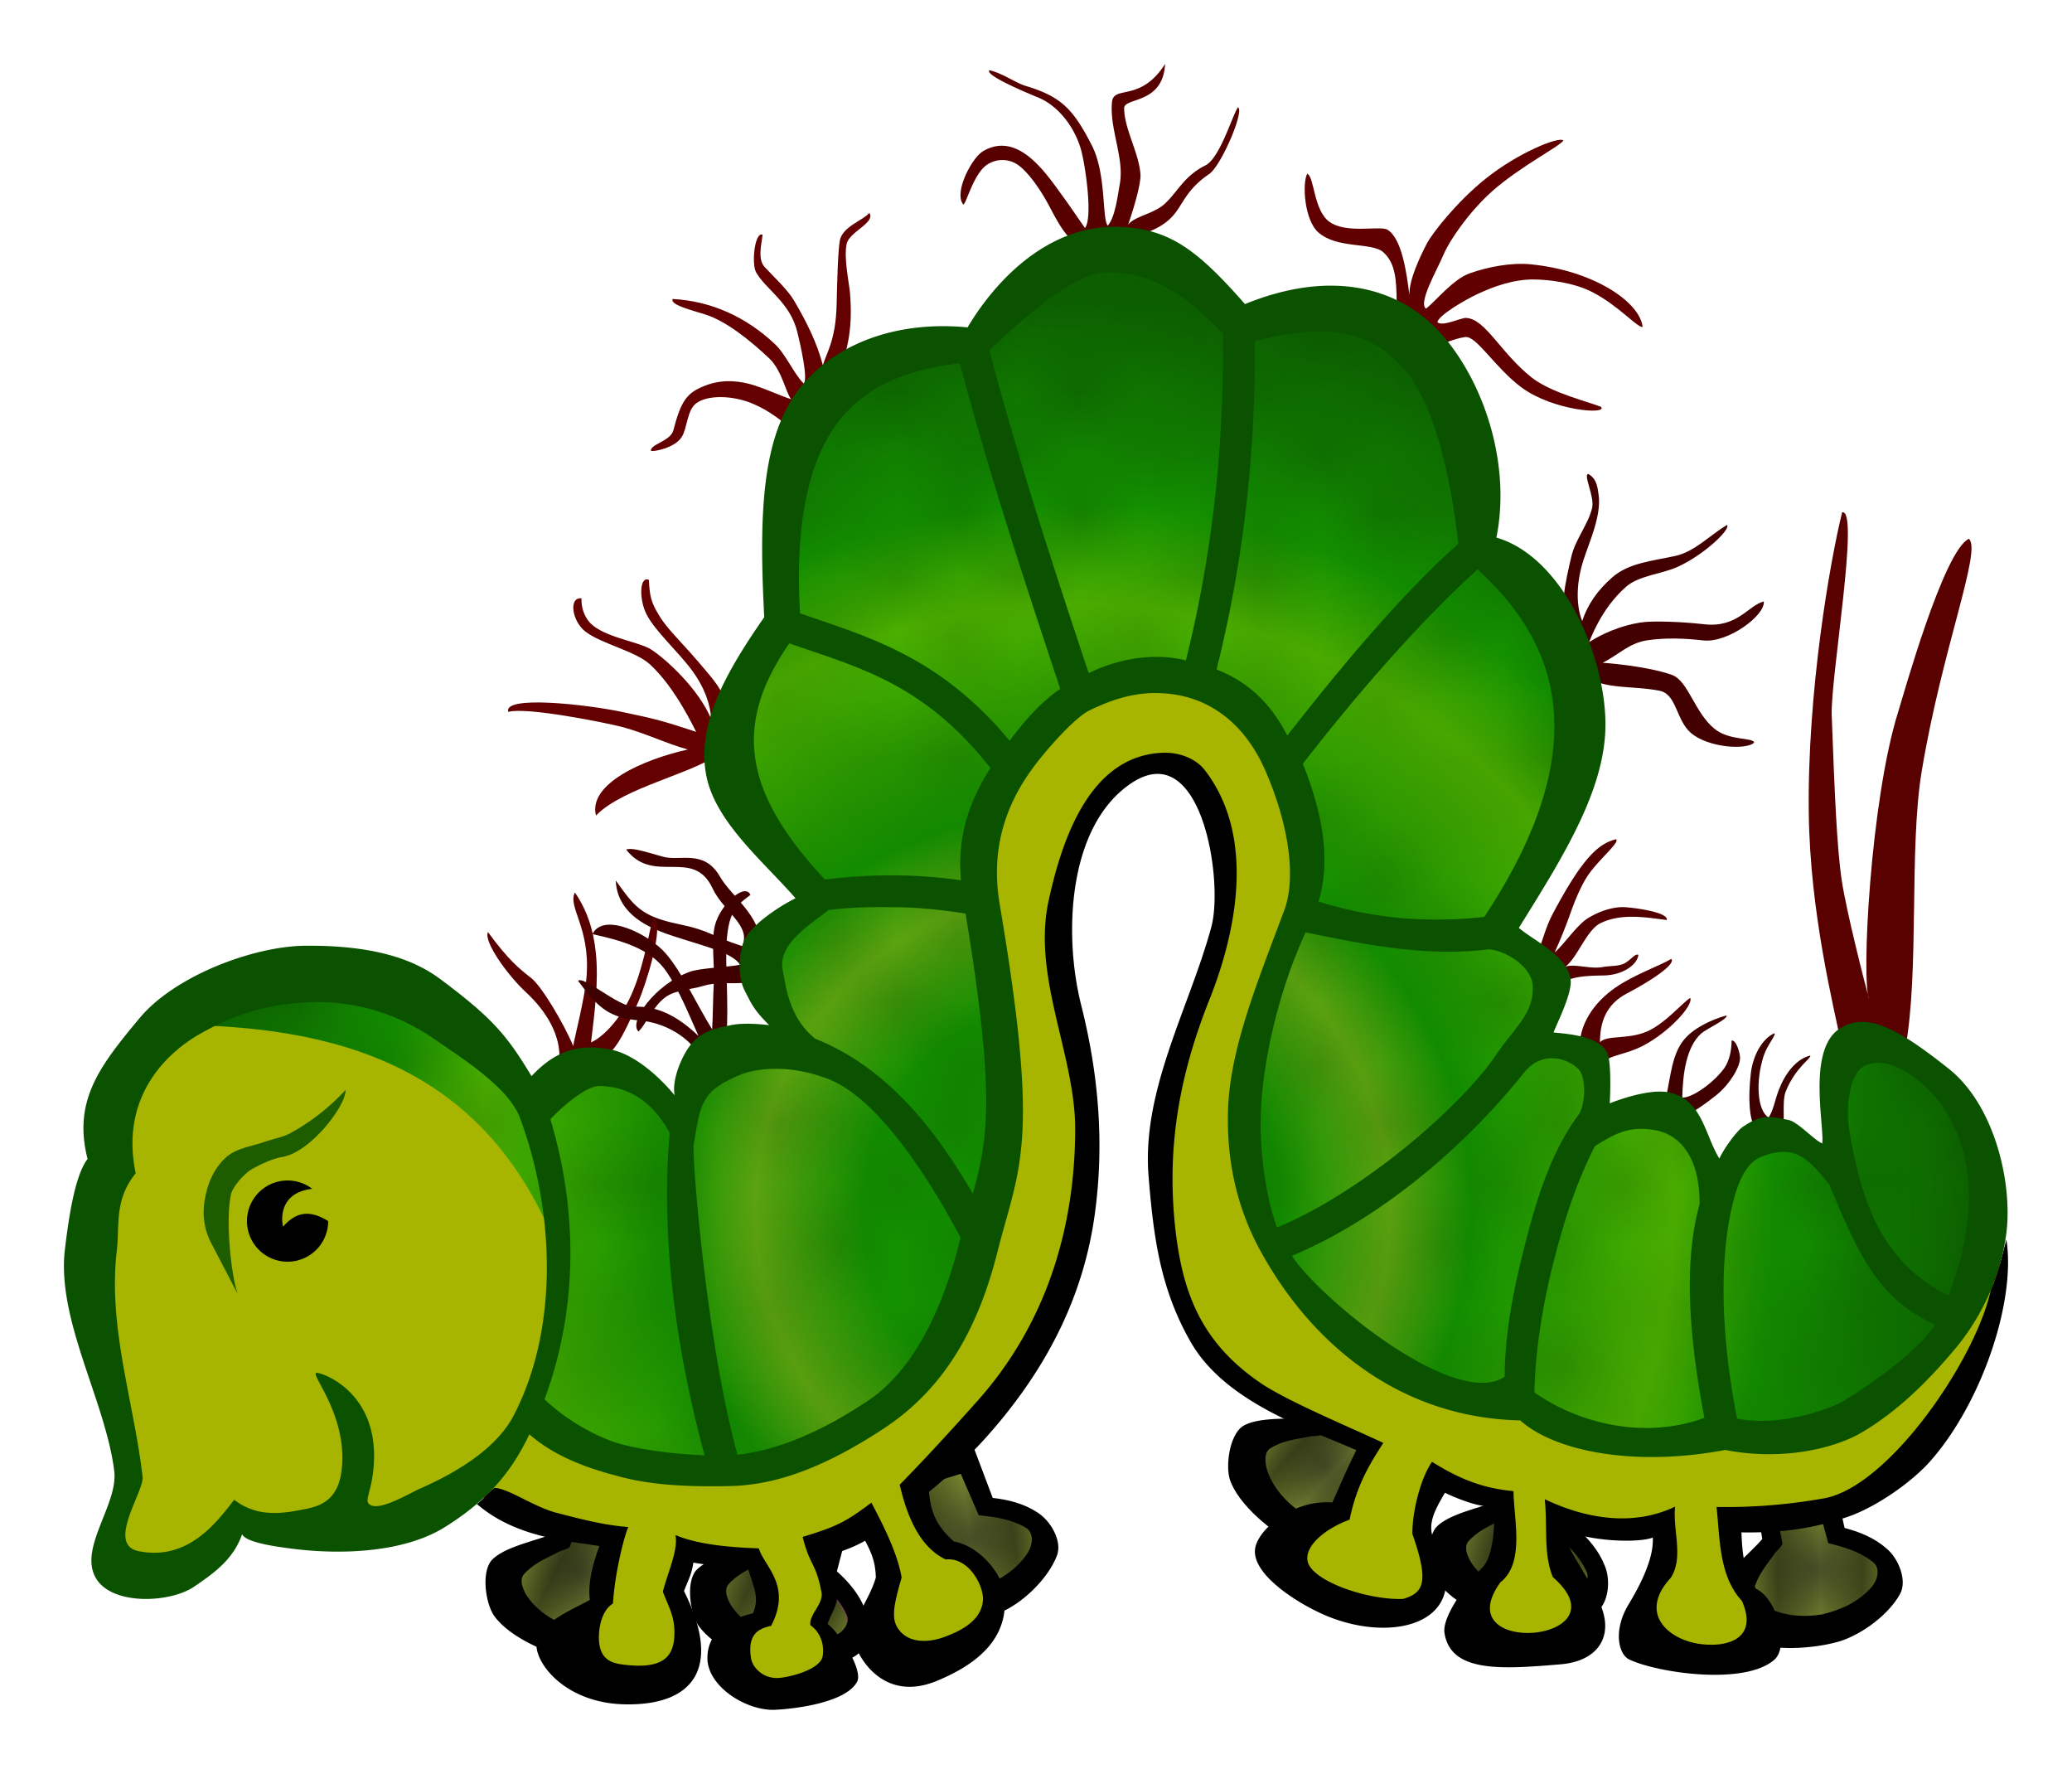 <svg xmlns="http://www.w3.org/2000/svg" xmlns:xlink="http://www.w3.org/1999/xlink" width="122.492" height="104.84" viewBox="0 0 114.836 98.288"><defs><pattern xlink:href="#d" id="o" patternTransform="matrix(1.72 1.577 -3.378 3.686 42.796 945.746)"/><pattern id="e" patternTransform="scale(10)" height="1" width="1.5" patternUnits="userSpaceOnUse"><path d="M0-.5h1v2H0z"/></pattern><pattern id="a" patternTransform="scale(10)" height="1" width="1.5" patternUnits="userSpaceOnUse"><path d="M0-.5h1v2H0z"/></pattern><pattern xlink:href="#b" id="s" patternTransform="matrix(2.087 1.044 -2.236 4.472 -14.883 962.644)"/><pattern id="b" patternTransform="scale(10)" height="1" width="1.5" patternUnits="userSpaceOnUse"><path d="M0-.5h1v2H0z"/></pattern><pattern xlink:href="#c" id="q" patternTransform="matrix(2.306 -.358 .767 4.941 -50.455 1006.146)"/><pattern id="c" patternTransform="scale(10)" height="1" width="1.5" patternUnits="userSpaceOnUse"><path d="M0-.5h1v2H0z"/></pattern><pattern xlink:href="#a" id="u" patternTransform="matrix(2.087 1.044 -2.236 4.472 -25.866 962.262)"/><pattern id="d" patternTransform="scale(10)" height="1" width="1.5" patternUnits="userSpaceOnUse"><path d="M0-.5h1v2H0z"/></pattern><pattern xlink:href="#e" id="m" patternTransform="matrix(2.087 1.044 -2.236 4.472 26.483 960.08)"/><pattern xlink:href="#f" id="k" patternTransform="matrix(2.333 -.026 .056 5 4.424 994.647)"/><pattern id="f" patternTransform="scale(10)" height="1" width="1.5" patternUnits="userSpaceOnUse"><path d="M0-.5h1v2H0z"/></pattern><pattern xlink:href="#g" id="w" patternTransform="matrix(3.35 0 0 3.375 0 944.616)"/><pattern id="g" patternTransform="scale(10)" height="10" width="10" patternUnits="userSpaceOnUse"><circle r=".45" cy=".81" cx="2.567"/><circle r=".45" cy="2.33" cx="3.048"/><circle r=".45" cy="2.415" cx="4.418"/><circle r=".45" cy="3.029" cx="1.844"/><circle r=".45" cy="1.363" cx="6.08"/><circle r=".45" cy="4.413" cx="5.819"/><circle r=".45" cy="4.048" cx="4.305"/><circle r=".45" cy="3.045" cx="5.541"/><circle r=".45" cy="5.527" cx="4.785"/><circle r=".45" cy="5.184" cx="2.667"/><circle r=".45" cy="1.448" cx="7.965"/><circle r=".45" cy="5.049" cx="7.047"/><circle r=".45" cy=".895" cx="4.34"/><circle r=".45" cy=".34" cx="7.125"/><circle r=".45" cy="1.049" cx="9.553"/><circle r=".45" cy="2.689" cx="7.006"/><circle r=".45" cy="2.689" cx="8.909"/><circle r=".45" cy="4.407" cx="9.315"/><circle r=".45" cy="3.87" cx="7.82"/><circle r=".45" cy="5.948" cx="8.27"/><circle r=".45" cy="7.428" cx="7.973"/><circle r=".45" cy="8.072" cx="9.342"/><circle r=".45" cy="9.315" cx="8.206"/><circle r=".45" cy="9.475" cx="9.682"/><circle r=".45" cy="6.186" cx="9.688"/><circle r=".45" cy="6.296" cx="3.379"/><circle r=".45" cy="8.204" cx="2.871"/><circle r=".45" cy="8.719" cx="4.59"/><circle r=".45" cy="9.671" cx="3.181"/><circle r=".45" cy="7.315" cx="5.734"/><circle r=".45" cy="6.513" cx="6.707"/><circle r=".45" cy="9.67" cx="5.73"/><circle r=".45" cy="8.373" cx="6.535"/><circle r=".45" cy="7.154" cx="4.37"/><circle r=".45" cy="7.25" cx=".622"/><circle r=".45" cy="5.679" cx=".831"/><circle r=".45" cy="8.519" cx="1.257"/><circle r=".45" cy="6.877" cx="1.989"/><circle r=".45" cy="3.181" cx=".374"/><circle r=".45" cy="1.664" cx="1.166"/><circle r=".45" cy=".093" cx="1.151"/><circle r=".45" cy="10.093" cx="1.151"/><circle r=".45" cy="4.451" cx="1.302"/><circle r=".45" cy="3.763" cx="3.047"/></pattern><radialGradient xlink:href="#i" id="j" cx="92.409" cy="1055.327" fx="92.409" fy="1055.327" r="4.144" gradientTransform="matrix(1 0 0 .97 0 32.123)" gradientUnits="userSpaceOnUse"/><radialGradient xlink:href="#i" id="l" cx="76.292" cy="1054.222" fx="76.292" fy="1054.222" r="4.077" gradientTransform="matrix(1 0 0 1.017 0 -18.05)" gradientUnits="userSpaceOnUse"/><radialGradient xlink:href="#h" id="v" cx="54.916" cy="1020.616" fx="54.916" fy="1020.616" r="49.996" gradientTransform="matrix(1 0 0 1.009 0 -17.952)" gradientUnits="userSpaceOnUse"/><radialGradient xlink:href="#i" id="t" cx="23.943" cy="1056.049" fx="23.943" fy="1056.049" r="4.077" gradientTransform="matrix(1 0 0 1.017 0 -18.08)" gradientUnits="userSpaceOnUse"/><radialGradient xlink:href="#i" id="r" cx="35.28" cy="1056.608" fx="35.28" fy="1056.608" r="4.077" gradientTransform="matrix(1 0 0 1.017 0 -18.09)" gradientUnits="userSpaceOnUse"/><radialGradient xlink:href="#i" id="p" cx="45.674" cy="1053.888" fx="45.674" fy="1053.888" r="4.039" gradientTransform="matrix(1 0 0 1.015 0 -15.636)" gradientUnits="userSpaceOnUse"/><radialGradient xlink:href="#i" id="n" cx="65.181" cy="1050.121" fx="65.181" fy="1050.121" r="3.98" gradientTransform="matrix(1 0 0 1.08 0 -84.094)" gradientUnits="userSpaceOnUse"/><linearGradient id="h"><stop offset="0" stop-color="#139100"/><stop offset=".232" stop-color="#139100"/><stop offset=".352" stop-color="#5ea710"/><stop offset=".442" stop-color="#139100"/><stop offset=".666" stop-color="#4cb000"/><stop offset=".776" stop-color="#139100"/><stop offset="1" stop-color="#0d6300"/></linearGradient><linearGradient id="i"><stop offset="0" stop-color="#484e27"/><stop offset="1" stop-color="#7e8c30"/></linearGradient></defs><g fill-rule="evenodd"><path d="M89.624 1052.11l.39 2.4s-1.861 2.109-1.531 3.035c.517 1.453 2.925 1.838 4.433 1.516 1.574-.336 3.734-1.588 3.431-3.169-.213-1.113-2.787-1.73-2.787-1.73l-.588-2.649z" fill="url(#j)" stroke="#f0f" stroke-width=".354" transform="translate(8.262 -968.844)"/><path d="M89.585 1052.04l.39 2.399s-1.861 2.11-1.531 3.036c.517 1.453 2.925 1.837 4.433 1.516 1.574-.336 3.734-1.589 3.43-3.17-.212-1.113-2.786-1.73-2.786-1.73l-.588-2.648z" opacity=".422" fill="url(#k)" stroke="#f0f" stroke-width=".354" transform="translate(8.262 -968.844)"/><path d="M75.907 1050.295l-.75 2.313s-2.62 1.025-2.75 2c-.204 1.529 1.762 2.971 3.25 3.375 1.554.42 4.047.294 4.5-1.25.32-1.088-1.687-2.813-1.687-2.813l.687-2.625z" fill="url(#l)" stroke="#f0f" stroke-width=".354" transform="translate(8.262 -968.844)"/><path d="M75.985 1050.057l-.75 2.313s-2.62 1.025-2.75 2c-.203 1.529 1.762 2.971 3.25 3.375 1.554.421 4.047.294 4.5-1.25.32-1.088-1.687-2.813-1.687-2.813l.687-2.625z" opacity=".422" fill="url(#m)" stroke="#f0f" stroke-width=".354" transform="translate(8.262 -968.844)"/><path d="M66.072 1046.066l-1.356 2.017s-2.801.267-3.194 1.168c-.616 1.414.878 3.341 2.198 4.138 1.378.831 3.81 1.394 4.67.034.606-.958-.85-3.168-.85-3.168l1.382-2.335z" fill="url(#n)" stroke="#f0f" stroke-width=".354" transform="translate(8.262 -968.844)"/><path d="M65.682 1045.859l-1.356 2.017s-2.8.266-3.194 1.168c-.616 1.414.878 3.34 2.198 4.138 1.378.831 3.81 1.394 4.67.034.606-.958-.85-3.168-.85-3.168l1.383-2.335z" opacity=".422" fill="url(#o)" stroke="#f0f" stroke-width=".354" transform="translate(8.262 -968.844)"/><path d="M42.256 1051.078l.728 2.32s-1.542 2.352-1.084 3.222c.72 1.365 3.157 1.403 4.604.87 1.51-.556 3.47-2.103 2.945-3.625-.37-1.072-3.004-1.316-3.004-1.316l-.96-2.538z" fill="url(#p)" stroke="#f0f" stroke-width=".354" transform="translate(8.262 -968.844)"/><path d="M42.006 1050.839l.727 2.32s-1.542 2.352-1.084 3.222c.72 1.364 3.157 1.403 4.604.87 1.51-.556 3.47-2.103 2.945-3.625-.37-1.072-3.004-1.316-3.004-1.316l-.96-2.538z" opacity=".422" fill="url(#q)" stroke="#f0f" stroke-width=".354" transform="translate(8.262 -968.844)"/><path d="M34.895 1052.682l-.75 2.312s-2.62 1.026-2.75 2c-.204 1.529 1.762 2.972 3.25 3.375 1.554.421 4.047.295 4.5-1.25.32-1.087-1.687-2.812-1.687-2.812l.687-2.625z" fill="url(#r)" stroke="#f0f" stroke-width=".354" transform="translate(8.262 -968.844)"/><path d="M34.62 1052.62l-.75 2.313s-2.62 1.026-2.75 2c-.204 1.529 1.761 2.972 3.25 3.375 1.553.421 4.046.295 4.5-1.25.319-1.087-1.688-2.812-1.688-2.812l.688-2.625z" opacity=".422" fill="url(#s)" stroke="#f0f" stroke-width=".354" transform="translate(8.262 -968.844)"/><path d="M23.558 1052.122l-.75 2.313s-2.62 1.025-2.75 2c-.204 1.529 1.762 2.971 3.25 3.375 1.554.421 4.047.294 4.5-1.25.32-1.088-1.687-2.813-1.687-2.813l.687-2.625z" fill="url(#t)" stroke="#f0f" stroke-width=".354" transform="translate(8.262 -968.844)"/><path d="M23.636 1052.238l-.75 2.313s-2.62 1.025-2.75 2c-.203 1.529 1.762 2.971 3.25 3.375 1.554.42 4.047.294 4.5-1.25.32-1.088-1.687-2.813-1.687-2.813l.687-2.625z" opacity=".422" fill="url(#u)" stroke="#f0f" stroke-width=".354" transform="translate(8.262 -968.844)"/><path d="M97.231 82.585c.149.898.293 1.795.44 2.693-.65.778-2.179 1.95-2.414 2.954-.151.87.803 2.206 1.516 2.61 1.32.711 3.771.526 5.2.103 1.223-.388 2.684-1.456 3.329-2.61.415-.736-.066-1.972-.754-2.538-.652-.575-1.482-.915-2.316-1.13l-.635-2.859zm3.438.506l.661 2.419c.863.207 1.75.47 2.455 1.03.459.34.274 1.009-.041 1.384-.7.83-1.744 1.3-2.783 1.537-1.053.17-2.205.085-3.138-.469-.288-.2-.643-.487-.618-.871.158-.739.649-1.35 1.09-1.945.13-.23.416-.41.494-.647-.114-.693-.4-1.721-.456-2.067zM83.898 80.547c-.278.866-.56 1.73-.84 2.596-.934.394-2.83.738-3.497 1.524-.533.704-.295 2.329.154 3.013.849 1.237 3.114 2.193 4.579 2.47 1.264.213 3.052-.069 4.153-.8.706-.465.843-1.784.49-2.601-.317-.81-.9-1.492-1.543-2.065l.742-2.832zm2.826 2.021l-.518 2.454c.673.578 1.341 1.218 1.712 2.038.253.512-.217 1.023-.67 1.212-1 .418-2.144.36-3.177.095-1.014-.33-2-.932-2.576-1.852-.165-.31-.349-.727-.151-1.057.478-.585 1.194-.904 1.858-1.232.221-.145.557-.173.735-.35.216-.668.432-1.712.54-2.046zM74.145 76.278c-.506.756-1.014 1.51-1.52 2.265-1.007.123-2.924-.067-3.782.505-.706.53-.923 2.158-.68 2.94.477 1.422 2.393 2.963 3.725 3.631 1.157.553 2.953.773 4.213.372.807-.253 1.3-1.484 1.186-2.366-.083-.866-.456-1.682-.917-2.41l1.492-2.519zm2.162 2.72l-1.172 2.216c.488.741.955 1.54 1.087 2.43.102.562-.49.924-.977.982-1.077.127-2.161-.243-3.082-.781-.884-.597-1.667-1.446-1.968-2.489-.073-.343-.136-.795.145-1.058.62-.43 1.397-.541 2.125-.674.253-.079.583-.014.803-.134.391-.583.886-1.528 1.081-1.82zM49.774 81.654c.274.866.545 1.735.818 2.602-.533.863-1.88 2.24-1.969 3.268-.026.883 1.109 2.07 1.871 2.367 1.408.517 3.808-.015 5.163-.638 1.154-.558 2.449-1.823 2.923-3.057.306-.788-.346-1.943-1.107-2.404-.728-.477-1.597-.695-2.454-.79l-1.034-2.739zm3.474.012l.999 2.3c.883.081 1.798.216 2.576.67.503.271.415.96.156 1.376-.574.92-1.54 1.535-2.536 1.917-1.018.318-2.17.399-3.173-.018-.313-.157-.705-.39-.735-.774.051-.754.45-1.43.802-2.08.096-.247.353-.465.397-.71-.211-.671-.64-1.648-.745-1.983zM31.549 82.374c-.278.866-.56 1.73-.84 2.596-.934.395-2.83.738-3.497 1.524-.533.704-.295 2.329.154 3.013.849 1.237 3.114 2.193 4.579 2.47 1.264.214 3.052-.068 4.153-.8.706-.465.843-1.784.49-2.601-.317-.81-.9-1.492-1.543-2.065l.742-2.832zm2.826 2.022l-.518 2.453c.673.578 1.341 1.218 1.712 2.038.253.513-.217 1.023-.67 1.212-1 .418-2.144.36-3.177.095-1.014-.33-2-.932-2.576-1.851-.165-.31-.349-.728-.151-1.058.478-.585 1.194-.904 1.858-1.231.221-.146.557-.174.735-.35.216-.668.432-1.713.54-2.047zM42.886 82.933c-.278.866-.56 1.73-.84 2.596-.934.395-2.83.738-3.498 1.524-.532.705-.294 2.33.155 3.014.849 1.236 3.114 2.192 4.578 2.469 1.265.214 3.053-.068 4.154-.8.706-.464.843-1.784.49-2.601-.317-.81-.9-1.492-1.543-2.065l.742-2.832zm2.826 2.022l-.518 2.453c.673.579 1.341 1.218 1.712 2.038.253.513-.217 1.023-.67 1.213-1 .418-2.144.36-3.177.095-1.014-.33-2-.933-2.576-1.852-.165-.31-.35-.727-.152-1.058.479-.584 1.195-.904 1.859-1.231.221-.145.557-.174.735-.35.216-.668.432-1.713.54-2.046z" style="line-height:normal;text-indent:0;text-align:start;text-decoration-line:none;text-decoration-style:solid;text-decoration-color:#000;text-transform:none;block-progression:tb;white-space:normal;isolation:auto;mix-blend-mode:normal;solid-color:#000;solid-opacity:1" color="#000" font-weight="400" font-family="sans-serif" overflow="visible"/><path d="M5.75 86.788l1.5-5.25C5.676 75.979 2.67 70.6 6.125 64.413c-.179-7.653 5.426-9.172 10.75-11 5.379.088 9.327 2.833 12.375 7.25 2.833-2.67 5.667-2.079 8.5 1.25.591-2.295.236-5.146 6.25-4.25-2.393-2.852-2.54-5.355 1.375-7.875-6.576-5.45-6.192-10.465-2.125-15.25-.734-9.34 1.6-15.685 10.5-15.625 4.463-5.708 9.368-7.278 15.125-.875 9.363-3.126 12.687 2.454 13 12.375 8.606 7.05 5.242 14.208.75 21.375 1.842 1.167 4.82 1.383 2.545 6 3.23-.027 4.21 1.117 3.205 4.5 4.416-2.04 5.245 1.161 6.75 3.375 1.628-3.19 3.939-3.117 6.625-1.25-.487-4.744.625-6.09 2-6.875 6.254 2.417 6.183 7.439 6.625 12.25.825-.11.237 5.743-2.75 8.75-.867 1.327-2.908 6.174-11.75 5.5-.216 1.41.09 2.819.817 4.228.96 1.14 2.16 1.896.558 3.147-2.083.767-4.167.839-6.25-.625-.932-1.459.718-2.917 1.375-4.375l-.162-1.94c-1.61.581-3.778.188-5.838-.185l-.125 2.375c1.732 1.965 2.56 1.315.875 4.625-2.12.398-4.244.833-6.25-.375-.12-1.957 1.4-3.23 2.625-4.625l-.125-3.125c-1.23-.091-2.527-.577-3.875-1.375l-.75 2.875.75 3.625c-.404.353-.96 2.153-4.625.625-1.408-.591-3.024-.033-4-3-.606-1.353 1.612-1.68 3.5-2.125l1.5-3.75c-3.47-1.136-6.844-2.532-9.5-5.875-1.008-1.317-2.707-6.94-2-12.75L68 50.038c-.47-2.973.065-6.45-3.5-7.875-4.142.793-5.22 4.862-6 9.25l1.875 12.375c-.021 2.496-2.463 14.21-9.75 18.5-.017 1.166.707 2.333 1.625 3.5 1.81.195 2.714 1.28 2.875 3.125-1.667 2.522-3.333 3.442-5 3.375-1.146.08-1.782-.556-1.75-2.125.517-1.078.821-2.327.75-3.875l-.875-2L45 85.663c1.375 2 1.05 3.244.323 4.31.913 1.133 1.846 2.248.677 3.065-2.393.849-4.75 1.592-5.875-1.25.323-.75.063-1.5 2.5-2.25a5.02 5.02 0 00-.875-3.25l-3.875-.5-.625 2.625c.51 1.517 2.286 2.904-.375 4.75-1.79.87-3.446.353-5-1.25-.382-2.049.73-2.604 1.625-3.375l.5-3.625c-2.92.56-5.533-1.019-8.125-2.75-3.42 3.278-7.663 3.93-12.75 1.875-2.172 2.347-4.238 5.225-7.375 2.75z" fill="#a7b500" stroke="red" stroke-width=".354"/><path d="M24.7 1006.09c.93-.84.28-1.838 4.25-2.375 1.033.55 1.93.896 4.25 3.375.508-1.416.196-2.833 2.875-4.25l3.125.25-1.375-4.625c-.8-2.192 1.224-2.97 3-3.875-2.982-3.53-8.12-5.521-2.25-15.375-.954-13.26 4.726-14.516 10.625-15.375 8.782-9.661 10.808-2.659 15-1 10.95-3.086 12.312 4.344 13.125 12.375 8.566 6.682 5.963 13.909 1 21.25 1.562 1.465 4.67 2.046 1.875 6 4.639.345 4.206 2.525 3.625 4.5 4.11-1.458 5.733.423 6.875 3.25 1.333-2.666 3.5-3 6.5-1-.165-2.596-.517-5.317 1.25-6.625 3.192.218 4.972 2.904 6.875 5.375.227 3.69.219 7.086-.875 9.125-4.833 7.587-9.37 7.74-13.875 7.125-4.033 1.53-7.797.104-11.5-2-6.52-1.03-10.379-4.235-13.25-8.25-2.643-7.376-.883-13.102 1.75-18.5.32-3.01.332-5.899-1-8.25-1.667-3.5-3.333-4.19-5-4.75-4.799-.726-4.55.384-6 .875-3.484 1.778-3.031 2.57-4.125 3.75-1.992 3.059-2.091 5.171-2.125 7.25 2.86 7.66 1.909 13.265.5 18.625-1.452 5.09-1.96 10.346-14.375 13.5-3.163-.135-6.22-.08-11-3.125.75-1.064 1.5-4.327 2.25-8.375-3.757-10.719-11.866-13.247-21.25-13.375 2.21-1.665 3.075-4.227 10-2.75 5.652 1.016 7.093 4.328 9.25 7.25z" fill="url(#v)" transform="translate(4.55 -944.803)"/><path style="line-height:normal;text-indent:0;text-align:start;text-decoration-line:none;text-decoration-style:solid;text-decoration-color:#000;text-transform:none;block-progression:tb;white-space:normal;isolation:auto;mix-blend-mode:normal;solid-color:#000;solid-opacity:1" d="M64.548 41.71c-4.133.07-5.69 4.798-6.432 8.207-.92 4.224 1.484 8.544 1.474 12.672-.012 5.446-1.59 10.76-5.442 15.067-1.448 1.618-2.818 3.12-4.284 4.615.35 1.493.992 3.402 2.55 4.143 1.306-.146 2.112 1.506 2.066 2.235-.072 1.16-1.246 1.739-2.218 2.085-.736.262-1.824.353-2.417-.393-.455-.572-.368-1.228.126-2.93-.259-1.48-1.141-3.115-1.675-4.147-1.41 1.06-1.92 1.324-3.81 1.898.41 1.652.716 1.362 1.044 3.068.125.653-.712 1.238-.613 1.825.831.592.744 1.629.635 1.859-.29.613-1.639.988-2.328 1.059-.902.092-1.52-.563-1.602-1.096-.21-1.376.47-1.64 1.114-1.784 1.18-2.25-.406-3.322-.68-4.295-.896-.038-3.18-.11-4.62-.74.163.858-.463 2.164-.698 3.144.326.846.633 1.32.64 2.233.01 1.204-.445 2.04-2.576 1.832-.767-.075-1.616-.176-1.61-1.562 0-.316.072-1.408.78-1.853.085-1.454.523-3.42.845-4.236-1.305-.106-2.38-.376-3.958-.785-1.268-.328-2.644-1.339-3.448-1.388-.42.318-.542.575-.98.895 2.172 1.882 5.064 2.042 6.787 2.332-.141.403-.687 1.829-.528 2.977-.669.419-2.983 1.28-2.958 2.532.022 1.104 1.69 3.212 4.94 3.262 3.713.057 5.388-1.969 3.237-6.277.276-.722.405-.866.52-1.578.715.133 2.09.296 2.964.117.36 1.24.73 1.799.334 2.692-.539.135-2.513.616-2.52 2.476-.008 1.575 2.164 2.952 3.774 2.87 1.18-.06 3.916-.412 4.524-1.557.34-.644-.962-2.69-1.637-3.198.164-.5.5-.983.54-1.481.088-1.077-.115-1.117-.545-2.293.57-.191 1.24-.364 2.087-.838.333.65.56 1.121.593 2.032-.369 1.313-1.466 2.505-1.246 3.444.243 1.033 1.696 3.505 4.63 2.289 2.155-.893 4.005-2.295 3.742-4.794-.13-1.247-1.507-2.72-2.797-2.925-.998-.867-1.309-1.717-1.383-2.76.987-.768 2.333-2.09 3.126-2.972 3.208-3.573 5.385-7.598 6.05-12.33.554-3.951.229-7.81-.744-11.67-.99-3.93-.733-9.934 2.775-12.287 3.907-2.62 5.128 5.417 4.44 7.96-1.203 4.446-3.868 9.035-3.48 13.804.273 3.342.633 6.22 2.331 9.19 1.919 3.357 6.464 4.792 9.186 6.002-.641 1.278-.989 2.169-1.333 2.898-2.222-.172-4.178 1.544-4.284 2.6-.142 1.43 2.406 3.009 3.855 3.634 3.917 1.69 8.449.354 6.09-4.1-.474-.941.1-1.829.58-2.672 1.248.584 2.126.8 2.726.766.064 1.328-.113 2.764-.593 3.314-1.01 1.028-2.297 2.802-2.155 3.697.351 2.201 3.158 2.003 6.44 1.727 1.924-.162 2.8-1.359 2.35-2.89-.532-1.816-2.574-4.026-1.911-4.456 1.404.535 3.855.63 4.664.325.072 1.246-.826 2.844-1.35 3.717-.857 1.43-.552 2.753.05 3.04 1.546.732 6.384 1.462 8.038.01.844-.744.165-3.388-1.013-3.925-.507-.784-.754-1.387-.81-3.13 1.97.027 3.78-.137 5.919-.873 1.536-.53 3.499-1.894 4.53-3.055 2.86-3.222 4.778-8.88 4.234-12.302-.302 1.162-.562 2.242-.842 2.697-.772 3.84-5.637 10.989-9.26 11.645a30.898 30.898 0 01-5.962.48c.188 1.688.12 3.824 1.406 5.205.935 2.122-.836 2.597-2.353 2.382-1.714-.243-3.422-1.685-1.583-3.67.72-1.146.094-2.638.231-3.935-2.328 1.118-4.966.668-7.219-.412.156 1.649-.082 2.987.441 4.312 4.163 3.624-5.946 4.5-2.902.293 1.378-1.083.73-3.543.727-5.052-1.603-.148-2.922-.62-4.518-1.627-.679.982-1.107 2.892-1.086 4.003.92 2.627.656 3.266-.527 3.596-1.965.075-5.067-.995-5.283-2.095-.165-.837.952-1.789 2.328-2.298.364-1.745.956-2.852 1.87-4.25-1.713-.812-5.315-2.306-6.797-3.317-3.294-2.247-4.381-5.006-4.763-8.86-.43-4.34.28-8.273 1.926-12.4 1.558-3.909 2.517-9.11-.26-12.703-.509-.658-1.415-.977-2.226-.964z" color="#000" font-weight="400" font-family="sans-serif" overflow="visible"/><path style="line-height:normal;text-indent:0;text-align:start;text-decoration-line:none;text-decoration-style:solid;text-decoration-color:#000;text-transform:none;block-progression:tb;white-space:normal;isolation:auto;mix-blend-mode:normal;solid-color:#000;solid-opacity:1" d="M35.962 32.131c-.539-.23-.541 1.13-.12 1.93.496.942 1.717 2.017 2.502 3.075.723.975 1.032 1.937 1.075 2.712-.696-1.671-2.498-3.318-3.322-3.852-.639-.414-2.306-.626-3.194-1.303-.51-.39-.698-1.019-.675-1.538-.737-.07-.516 1.282.22 1.844.893.684 2.76 1.074 3.569 1.81 1.411 1.286 2.47 3.575 2.566 3.744-1.826-.6-2.22-.71-4.113-1.105-2.054-.43-6.6-.924-6.301 0 .992-.287 5.34.587 6.266.823 1.264.323 2.586.97 3.691 1.26-2.458.544-5.548 1.901-5.094 3.659 1.518-1.579 5.547-2.358 6.871-3.475.36-.14.568-1.624.528-2.31-.297-.777-.4-1.147-1.106-1.998-1.692-2.042-2.248-2.398-2.816-3.338-.413-.683-.5-1-.547-1.938zM48.18 11.797c-.337.42-1.503.752-1.638 1.55-.102.605-.144 2.268-.174 3.546-.047 2.037-.625 2.762-.758 3.358-.335-1.271-.901-2.404-1.6-3.593-.357-.61-1.135-1.325-1.626-1.856-.41-.443-.175-1.267-.12-1.8-.442-.165-.617 1.617-.363 2.078.528.955 1.882 1.656 2.29 3.321.166.681.599 2.555.359 2.857-.549-.536-.994-1.618-1.595-2.184-1.594-1.503-3.524-2.393-5.68-2.507-.116.323.86.56 1.814.86 1.155.362 2.485 1.43 3.553 2.44.706.67.946 1.997 1.209 2.25-.402-.094-1.636-.679-2.348-.851-.813-.197-1.635-.233-2.555.156-.874.37-1.21.797-1.63 2.427-.154.597-1.309.777-1.237 1.133.094.067 1.327-.148 1.708-.776.312-.514.286-1.486.804-1.864.68-.496 2.078-.402 3.058-.001 1.048.427 1.591.963 2.14 1.331 1.015.03 2.384-1.972 2.677-2.916.577-1.534.784-2.707.643-4.506-.041-.522-.36-1.97-.185-2.742.153-.674 1.618-1.17 1.255-1.71z" color="#000" font-weight="400" font-family="sans-serif" overflow="visible" fill="#640000"/><path style="line-height:normal;text-indent:0;text-align:start;text-decoration-line:none;text-decoration-style:solid;text-decoration-color:#000;text-transform:none;block-progression:tb;white-space:normal;isolation:auto;mix-blend-mode:normal;solid-color:#000;solid-opacity:1" d="M54.84 3.89c-.248.21 1.247.917 2.685 1.507 1.119.458 2.004 1.612 2.368 2.828.25.833.692 3.829.24 4.407-.361-.5-.773-1.133-1.232-1.758-.591-.807-1.492-2.17-2.61-2.637-.552-.229-1.156-.241-1.802.138-.63.37-1.644 2.3-1.099 2.96.163-.04.569-1.71 1.313-2.207a1.525 1.525 0 011.82.087c.568.467 1.159 1.324 1.614 2.176.494.925.966 1.87 1.658 2.133 1.306.505 2.254-.106 2.683-.3 3.531-.913 2.317-2.058 4.54-3.583.676-.463 1.983-3.547 1.588-3.691-.32.485-1 2.818-1.8 3.216-1.19.591-1.517 1.452-2.262 2.135-.606.556-1.687.683-2.027 1.159.173-.475.746-2.232.689-2.838-.115-1.232-.887-2.458-.903-3.62-.008-.625 2.153-.197 2.27-2.459-1.365 2.153-2.848 1.154-2.942 2.11-.146 1.471.677 3.084.439 4.491-.148.872-.282 1.906-.676 2.36-.326-.404-.068-2.847-.878-4.44-1.054-2.07-1.741-2.72-3.67-3.303-.573-.174-1.216-.673-2.005-.87z" color="#000" font-weight="400" font-family="sans-serif" overflow="visible" fill="#570000"/><path style="line-height:normal;text-indent:0;text-align:start;text-decoration-line:none;text-decoration-style:solid;text-decoration-color:#000;text-transform:none;block-progression:tb;white-space:normal;isolation:auto;mix-blend-mode:normal;solid-color:#000;solid-opacity:1" d="M79.082 13.492c-.37.72-.994 1.994-.97 2.87-.146-1.24-.421-3.145-1.209-3.629-.407-.25-2.289.244-3.23-.447-.879-.644-.819-2.478-1.222-2.662-.284.519-.167 2.553.606 3.245 1.046.938 2.962.54 3.603 1.101.71.622.728 1.63.747 2.697 1.155 1.531 1.106 1.164 2.221 2.347.368.115.806-.226 1.576-.338.624-.09 1.664 1.723 3.144 2.808 1.739 1.276 4.785 1.508 4.385 1.06-.603-.256-2.762-.767-3.849-1.63-1.734-1.377-2.55-3.24-3.627-3.298-.28-.015-1.33.507-1.594.236.08-.396 1.556-1.242 2.18-1.538.922-.438 2.03-.833 3.148-.829.797.004 2.225.16 3.29.715 1.43.746 2.45 1.946 2.76 1.92-.16-1.418-2.788-3.15-6.24-3.477-1.029-.097-2.297.132-3.347.503-.91.322-1.847 1.5-2.423 1.961-.445-.343.632-2.176.984-3.02.286-.686 1.332-2.28 2.68-3.485 1.517-1.356 3.91-2.589 3.948-2.821-.237-.227-2.48.659-4.309 2.124-1.62 1.297-2.979 3.056-3.252 3.587z" color="#000" font-weight="400" font-family="sans-serif" overflow="visible" fill="#600000"/><path style="line-height:normal;text-indent:0;text-align:start;text-decoration-line:none;text-decoration-style:solid;text-decoration-color:#000;text-transform:none;block-progression:tb;white-space:normal;isolation:auto;mix-blend-mode:normal;solid-color:#000;solid-opacity:1" d="M88.028 26.262c-.298.026.354 1.242.214 1.873-.196.883-.933 1.754-1.152 2.7-.325 1.41-.66 2.774-.296 4.19.194.889.48 1.485 1.062 2.23.593.997 2.538.703 4.12 1.02.959.192.904 1.62 1.742 2.34.947.816 3.061.958 3.501.537-.032-.299-1.354-.09-2.188-.76-1.099-.884-1.463-2.657-2.355-2.989-1.004-.374-2.811-.605-3.855-.678.86-.421 1.442-1.08 2.448-1.24.984-.155 2.084-.118 3.13.002 1.353.156 3.446-1.384 3.355-2.16-.858.22-1.468 1.475-3.3 1.265-1.362-.156-2.734-.175-3.266-.128-.817.072-2.034.425-3.116 1.119.04-.054.626-1.833 2.06-3.078.697-.604 1.91-.69 2.785-1.067 1.472-.636 3.052-2.138 2.793-2.35-1.02.631-1.803 1.488-2.868 1.72-1.302.283-2.575.384-3.495 1.193-.828.728-1.352 1.499-1.658 2.413-.408-1.032-.263-2.356.074-3.39.323-.992.99-2.439.84-3.572-.06-.453-.102-.92-.575-1.19z" color="#000" font-weight="400" font-family="sans-serif" overflow="visible" fill="#420000"/><path style="line-height:normal;text-indent:0;text-align:start;text-decoration-line:none;text-decoration-style:solid;text-decoration-color:#000;text-transform:none;block-progression:tb;white-space:normal;isolation:auto;mix-blend-mode:normal;solid-color:#000;solid-opacity:1" d="M34.703 47.076c1.544 1.988 3.718-.144 4.793 2.156.6 1.284 2.158 2.053 1.635 3.194-1.825-.6-1.676-.835-3.566-1.23-2.056-.432-2.415-.987-3.44-2.407.108 2.308 2.728 2.922 3.895 3.305 1.043.342 2.62.73 2.994 1.364-.585.13-2.178.172-2.779.388-1.923.692-3.415 2.771-2.847 3.315.477-.496.801-1.411 1.516-1.922.545-.39 1.447-.415 2.052-.603 1.126-.348 2.36.078 2.951-.42.403-.466.167-.773.294-1.722-.046-1.809-1.637-2.775-2.295-3.914-.895-1.55-2.21-.832-3.174-1.11-1.183-.34-1.72-.504-2.029-.394z" color="#000" font-weight="400" font-family="sans-serif" overflow="visible" fill="#400000"/><path style="line-height:normal;text-indent:0;text-align:start;text-decoration-line:none;text-decoration-style:solid;text-decoration-color:#000;text-transform:none;block-progression:tb;white-space:normal;isolation:auto;mix-blend-mode:normal;solid-color:#000;solid-opacity:1" d="M31.862 49.454c-.408.81.842 1.925.652 4.603-.09 1.25-.703 3.544-.743 3.907-.526-1.257-1.747-3.307-2.32-3.76-.684-.54-1.258-.988-2.408-2.557-.253.535 1.104 2.407 2.109 3.337 1.101 1.02 1.974 2.393 1.843 3.847 1.013.001 1.783-.233 2.534-.137.616-.783.747-.673 1.865-3.22.336-.765 1.518-4.288.804-4.67-.276 1.099-.588 3.109-1.358 4.637-.467.928-1.294 1.957-2.083 2.321.192-1.639.435-3.36.262-5-.122-1.163-.452-2.285-1.157-3.308z" color="#000" font-weight="400" font-family="sans-serif" overflow="visible" fill="#590000"/><path style="line-height:normal;text-indent:0;text-align:start;text-decoration-line:none;text-decoration-style:solid;text-decoration-color:#000;text-transform:none;block-progression:tb;white-space:normal;isolation:auto;mix-blend-mode:normal;solid-color:#000;solid-opacity:1" d="M41.59 49.588c-.296-.696-1.674.522-1.97 1.701-.218.871-.006 2.239-.056 3.106-.05.899-.053 1.956-.095 2.646-.735-1.17-1.658-3.152-2.566-4.202-.937-1.083-3.461-2.327-4.068-1.077 1.528.336 3.197.773 4.076 2.044.785 1.133 1.321 2.543 1.802 3.6-1.64-1.577-2.848-1.634-3.58-1.626-.87.009-2.798-1.742-3.093-1.428 1.105 1.499 1.719 2.053 3.454 2.2 1.208.104 2.491.774 3.128 1.726.59-.03 1.313-.371 1.46-.424.358.028.188-3.406.17-4.524-.046-2.803.493-3.088 1.339-3.742z" color="#000" font-weight="400" font-family="sans-serif" overflow="visible" fill="#3e0000"/><path style="line-height:normal;text-indent:0;text-align:start;text-decoration-line:none;text-decoration-style:solid;text-decoration-color:#000;text-transform:none;block-progression:tb;white-space:normal;isolation:auto;mix-blend-mode:normal;solid-color:#000;solid-opacity:1" d="M85.179 52.77c.329 1.104.803 1.5 1.59 1.604.47-.271 1.26-.309 2.103-.322 1.135-.017 1.894-.649 1.93-1.145-.211-.075-.422.312-.807.494-.307.146-.786.114-1.16.184-.704.131-1.54-.197-2.076-.02.677-.518 1.179-2.034 1.942-2.408 1.156-.567 2.502-.325 3.68-.178.096-.46-2.061-.721-2.481-.714-.424.008-1.12.14-1.893.614-.606.372-1.362 1.5-1.844 1.897a27.17 27.17 0 00.794-1.95c.281-.79.66-1.82 1.187-2.508.653-.855 1.63-1.658 1.425-1.814-.951.229-1.842.984-3.507 4.127-.477.9-.589 1.706-.883 2.14z" color="#000" font-weight="400" font-family="sans-serif" overflow="visible" fill="#520000"/><path style="line-height:normal;text-indent:0;text-align:start;text-decoration-line:none;text-decoration-style:solid;text-decoration-color:#000;text-transform:none;block-progression:tb;white-space:normal;isolation:auto;mix-blend-mode:normal;solid-color:#000;solid-opacity:1" d="M92.626 53.135c-.63.377-2.098.89-3.108 1.598-1.144.801-1.806 1.835-1.945 2.877.39.783.708 1.149 1.381 1.203.277-.346 1.167-.373 2.127-.877 1.405-.736 2.768-2.21 2.6-2.637-.346.168-1.399 1.444-2.436 1.873-1.07.443-2.19.168-2.57.58.002-1.066.3-2.08 1.495-2.704 1.378-.72 2.735-1.638 2.456-1.913z" color="#000" font-weight="400" font-family="sans-serif" overflow="visible" fill="#530000"/><path style="line-height:normal;text-indent:0;text-align:start;text-decoration-line:none;text-decoration-style:solid;text-decoration-color:#000;text-transform:none;block-progression:tb;white-space:normal;isolation:auto;mix-blend-mode:normal;solid-color:#000;solid-opacity:1" d="M95.683 56.268c-.88.243-1.867.73-2.376 1.375-.628.798-.697 1.86-.993 3.293.36.552.908.704 1.335.744.232-.08.855-.494 1.495-1.014.721-.586 1.295-1.531 1.294-2.044 0-.304-.225-1.022-.47-.961.002.355-.05 1.092-.481 1.632-.702.878-1.817 1.573-2.25 1.522.027-1.286.214-2.801 1.05-3.549.296-.265 1.52-.81 1.396-.998z" color="#000" font-weight="400" font-family="sans-serif" overflow="visible" fill="#400000"/><path style="line-height:normal;text-indent:0;text-align:start;text-decoration-line:none;text-decoration-style:solid;text-decoration-color:#000;text-transform:none;block-progression:tb;white-space:normal;isolation:auto;mix-blend-mode:normal;solid-color:#000;solid-opacity:1" d="M98.34 57.253c-.678.307-1.194 1.235-1.307 2.246-.147 1.328-.112 2.592.315 3.112.216.262 1.131.354 1.405-.03.228-.33-.02-1.512.219-2.104.538-1.336 1.395-1.8 1.363-1.988-.79.189-1.398.994-1.748 1.903-.213.552-.302 1.149-.566 1.532-.63-.388-.736-1.996-.27-3.427.194-.596.71-1.16.59-1.244z" color="#000" font-weight="400" font-family="sans-serif" overflow="visible" fill="#3c0000"/><path d="M24.7 1006.09c.93-.84.281-1.838 4.25-2.375 1.033.55 1.93.896 4.25 3.375.508-1.416.196-2.833 2.875-4.25l3.125.25-1.375-4.625c-.8-2.191 1.224-2.97 3-3.875-2.982-3.53-8.12-5.521-2.25-15.375-.954-13.26 4.726-14.516 10.625-15.375 8.782-9.661 10.808-2.659 15-1 10.95-3.086 12.312 4.344 13.125 12.375 8.566 6.682 5.963 13.909 1 21.25 1.562 1.465 4.67 2.046 1.875 6 4.639.345 4.206 2.525 3.625 4.5 4.11-1.458 5.733.423 6.875 3.25 1.333-2.666 3.5-3 6.5-1-.165-2.596-.517-5.317 1.25-6.625 3.192.218 4.972 2.904 6.875 5.375.227 3.69.219 7.086-.875 9.126-4.833 7.586-9.37 7.74-13.875 7.124-4.033 1.53-7.797.104-11.5-2-6.52-1.03-10.379-4.235-13.25-8.25-2.643-7.376-.883-13.102 1.75-18.5.32-3.01.332-5.899-1-8.25-1.666-3.5-3.333-4.19-5-4.75-4.799-.726-4.55.384-6 .875-3.484 1.778-3.031 2.57-4.125 3.75-1.992 3.059-2.091 5.171-2.125 7.25 2.86 7.66 1.909 13.265.5 18.625-1.452 5.09-1.96 10.346-14.375 13.5-3.163-.135-6.22-.08-11-3.125.75-1.064 1.5-4.327 2.25-8.374-3.757-10.72-11.866-13.248-21.25-13.376 2.21-1.665 3.075-4.227 10-2.75 5.652 1.016 7.093 4.328 9.25 7.25z" fill="url(#w)" opacity=".231" transform="translate(4.55 -944.803)"/><path style="line-height:normal;text-indent:0;text-align:start;text-decoration-line:none;text-decoration-style:solid;text-decoration-color:#000;text-transform:none;block-progression:tb;white-space:normal;isolation:auto;mix-blend-mode:normal;solid-color:#000;solid-opacity:1" d="M102.097 28.388c-.678 2.734-1.935 9.965-1.849 16.68.071 5.536 1.38 10.692 1.832 12.933.976-.255 2.751.052 3.52.087.785-4.242.197-11.063.904-15.333 1.122-6.784 3.358-12.292 2.615-12.9-1.401.668-3.613 8.627-3.92 9.602-1.53 4.878-2.059 14.957-1.6 15.93-.26-.939-1.27-4.902-1.525-6.606-.27-1.807-.398-4.914-.555-9.146-.076-2.05 1.568-11.488.578-11.247z" color="#000" font-weight="400" font-family="sans-serif" overflow="visible" fill="#590000"/><path style="line-height:normal;text-indent:0;text-align:start;text-decoration-line:none;text-decoration-style:solid;text-decoration-color:#000;text-transform:none;block-progression:tb;white-space:normal;isolation:auto;mix-blend-mode:normal;solid-color:#000;solid-opacity:1" d="M16.042 62.816c-.356.19-.984.314-1.465.485-.48.17-1.224.29-1.752.61-.528.318-1.047 1.025-1.289 1.802-.242.776-.478 1.926.176 3.182l1.457 2.798c-.4-1.215-.665-4.198-.367-5.507.102-.45.74-1.146 1.103-1.366.364-.219 1.167-.619 1.715-.705 1.595-.249 3.576-2.874 3.531-3.718a11.911 11.911 0 01-3.109 2.42z" color="#000" font-weight="400" font-family="sans-serif" overflow="visible" fill="#1d5d00"/><path style="marker:none" d="M18.188 67.663a2.25 2.25 0 11-.884-1.788c-1.48.163-1.8 1.22-1.616 2.1.833-.974 1.666-.83 2.5-.312z" color="#000" overflow="visible"/><path style="line-height:normal;text-indent:0;text-align:start;text-decoration-line:none;text-decoration-style:solid;text-decoration-color:#000;text-transform:none;block-progression:tb;white-space:normal;isolation:auto;mix-blend-mode:normal;solid-color:#000;solid-opacity:1" d="M62.02 12.57c-3.739-.13-6.685 2.71-8.396 5.571-3.616-.357-7.132.7-9.236 3.291-2.17 2.674-2.334 6.98-2.032 12.766-2.225 3.199-3.766 6.027-3.203 8.818.515 2.548 3.164 4.723 4.936 6.758-1.09.54-2.472 1.548-2.8 2.258-.354.762-.432 2.032-.022 2.847.414.826.563 1.126 1.363 1.926-1.059-.121-1.688-.081-2.037-.015-1.103.207-1.758.406-2.319 1.109-.46.577-1.054 1.897-.884 2.791-.985-1.19-2.33-2.293-3.532-2.53-1.686-.331-3.013-.011-4.4 1.471-1.381-2.295-2.184-3.229-5.018-5.35-1.23-.92-3.27-1.914-7.525-1.876-2.87.025-7.224 1.664-9.174 4.004-2.206 2.648-3.712 4.574-2.888 7.812-.758.97-1.09 3.66-1.252 4.979-.485 3.923 2.25 8.427 2.73 12.31.227 1.835-1.955 4.228-1.04 5.895.865 1.58 4.135 1.422 5.464.517 1.159-.788 2.182-1.533 2.664-2.908.206.46 1.85.689 2.898.817 2.702.329 6.124.185 8.37-1.23 2.431-1.534 3.685-3.093 4.652-5.123 1.562 1.368 3.57 1.971 5.116 2.372 2.047.53 4.3.518 5.775.5 1.678-.02 4.395-.311 8.775-3.21 2.889-1.913 5.034-4.86 6.26-9.708 1.23-4.87 2.413-5.903.142-19.322-.4-2.362-.083-4.89 1.754-7.441.838-1.164 2.433-2.921 3.207-3.297 1.672-.813 3.111-1.152 4.815-.873 1.914.313 3.803 1.566 4.957 4.228 1.322 3.052 1.694 5.946 1.039 7.707-1.463 3.93-3.005 7.638-3.117 11.043-.112 3.406.775 5.979 1.808 7.86 2.824 5.14 7.702 9.226 14.385 9.37 2.005 1.79 6.52 2.56 11.36 1.637 3.234.636 6.123-.123 7.534-.949 2.16-1.264 3.886-3.072 5.237-4.687 1.17-1.4 2.463-3.642 2.812-6.375.351-2.746-.631-7.076-3.19-9.11-2.783-2.213-4.556-3.201-6.064-2.213-1.786 1.172-.826 5.38-.949 6.348-.45-.179-1.345-1.19-1.865-1.297-1.024-.209-1.497-.351-2.584.414-.196.138-.868.925-1.254 1.72-.814-1.306-.943-3.294-2.81-3.665-1.212-.24-3.264.607-3.264.607s.134-2.336-.164-2.847c-.524-.9-2.14-.992-2.955-1.08.307-.75 1.06-2.244.945-2.971-.207-1.302-2.035-2.11-2.865-2.824 2.442-3.927 4.878-7.757 4.799-11.45-.084-3.886-2.47-9.148-6.043-10.175.818-4.08-.685-8.567-2.989-11.215-2.27-2.61-6.06-3.716-10.945-1.725-2.642-3.001-4.178-4.18-6.98-4.28zm-.689 2.534c2.752-.082 4.714 1.607 6.441 3.373.091 6.695-.686 12.647-2.046 18.115-1.842-.466-3.904-.036-5.385.71-1.97-5.92-3.91-11.833-5.508-17.9 2.065-1.944 4.666-4.243 6.498-4.298zm12.113 3.27c1.983.08 3.307.848 4.364 2.062 1.635 1.88 2.536 5.591 3.02 9.692-3.001 2.672-6.192 6.417-9.483 10.634-1.004-1.975-2.36-3.053-3.918-3.666 1.375-5.503 2.17-11.496 2.119-18.19 1.529-.398 2.821-.576 3.898-.532zm-20.248 1.76c1.631 6.143 3.592 12.105 5.567 18.038-1.14.78-2.046 1.86-2.807 2.877-3.895-4.704-7.901-5.772-11.615-7.064-.321-5.51.657-8.808 2.248-10.768 1.53-1.884 3.757-2.753 6.607-3.084zM81.892 31.55c2.911 2.66 4.186 5.42 4.252 8.477.068 3.185-1.247 6.807-3.881 10.78-3.262.36-6.277.063-9.186-.85.738-2.427.136-5.127-.87-7.635 3.085-3.969 6.48-7.863 9.685-10.772zm-38.149 4.1c3.879 1.348 7.45 2.218 11.15 6.906-1.486 2.335-1.8 4.285-1.634 6.219a27.823 27.823 0 00-3.522-.27c-1.289-.015-2.615.06-4.02.229-1.953-2.09-3.358-4.172-3.784-6.283-.404-1.998-.032-4.13 1.81-6.801zm5.97 14.623c1.282.015 2.53.15 3.8.35 1.644 9.93 1.27 12.426.404 15.527-2.213-3.815-4.892-7.053-8.73-8.592-1.5-1.189-1.64-3.019-1.8-3.756-.326-1.516 1.571-2.59 2.528-3.375 1.39-.174 2.549-.169 3.799-.154zm22.65 1.395c3.52.706 6.645 1.36 10.197.933 1.2.178 2.342 1.112 2.384 2.012.075 1.575-.948 2.24-2.037 3.851-1.995 2.95-7.579 7.7-12.136 9.55-.498-1.364-.976-3.79-.893-6.313.095-2.878.984-6.8 2.484-10.033zM16.918 55.55c2.664-.159 5.074.596 7.166 2.037 1.51 1.041 4.102 2.67 4.727 4.34 1.932 5.167 2.173 11.696-.348 16.518-.962 1.839-3.169 3.155-5.185 4.042-.63.278-2.338 1.327-2.831.848-.212-.206.077-.615.215-1.643.593-4.41-2.702-5.606-3.102-5.62-.465-.016 1.708 2.282 1.38 5.336-.209 1.952-1.461 2.104-2.355 2.276-1.287.247-2.476.283-3.606-.579-.963 1.239-2.55 3.402-5.303 2.846-1.802-.365.32-3.32.228-4.114-.487-4.19-1.925-8.274-1.433-12.513.17-1.461-.15-2.82 1.049-4.31-.845-4.045 1.494-6.536 3.533-7.706 2.025-1.162 3.796-1.634 5.865-1.758zM85.94 58.64c.529-.022 1.06.179 1.489.547.548.471.418 2.1.052 2.592-1.676 2.256-2.48 5.25-3.085 7.676-.589 2.354-.99 4.578-1.004 6.834-2.77 1.834-10.3-4.4-11.795-6.701 4.633-1.923 9.392-5.788 12.877-10.163.413-.519.938-.763 1.466-.785zm-44.912.914c.62-.261 2.46-.683 4.85.225 2.39.908 5.053 4.455 7.365 8.81-.023.091-.04.143-.064.237-1.102 4.356-2.849 7.305-5.086 8.799-1.955 1.305-4.545 2.684-7.217 2.984-1.718-6.172-2.529-16.535-2.432-17.152.383-2.436.496-3.02 2.584-3.903zm62.924-.656c1.393-.103 3.042 1.413 3.688 2.375 1.61 2.397 1.616 4.75 1.367 6.697-.165 1.289-.584 2.694-1.014 3.813-3.96-1.933-4.876-5.714-5.469-8.969-.268-1.515-.017-3.356.85-3.766.185-.087.38-.135.578-.15zm-70.744 1.28c1.748.021 2.988.953 3.91 2.593-.498 5.662.299 11.843 1.934 17.87-1.672-.066-3.388-.284-4.635-.622-1.329-.36-3.072-1.356-4.238-2.482 1.836-4.946 1.87-10.367.326-15.518.803-.857 2.052-1.85 2.703-1.842zm57.525 2.382c.312-.02.654 0 1.041.072 1.11.208 2.445 1.22 2.42 4.1-.834 2.988-.664 6.952.27 11.834-3.35 1.228-6.996.296-9.422-1.41.044-2.48.527-5.143 1.07-7.268.588-2.298 1.255-4.36 2.285-6.383.748-.455 1.402-.882 2.336-.945zm8.055 1.266c.997-.03 1.64.614 2.604 1.816 1.502 3.623 2.656 6.352 5.859 7.752-1.009 1.559-3.67 3.386-5.277 4.356-1.703.758-3.91 1.215-5.698.859-1.019-5.19-.893-9.181-.263-11.828.274-1.154.717-2.353 1.636-2.697.436-.164.807-.248 1.14-.258z" color="#000" font-weight="400" font-family="sans-serif" overflow="visible" fill="#0b5200"/></g></svg>